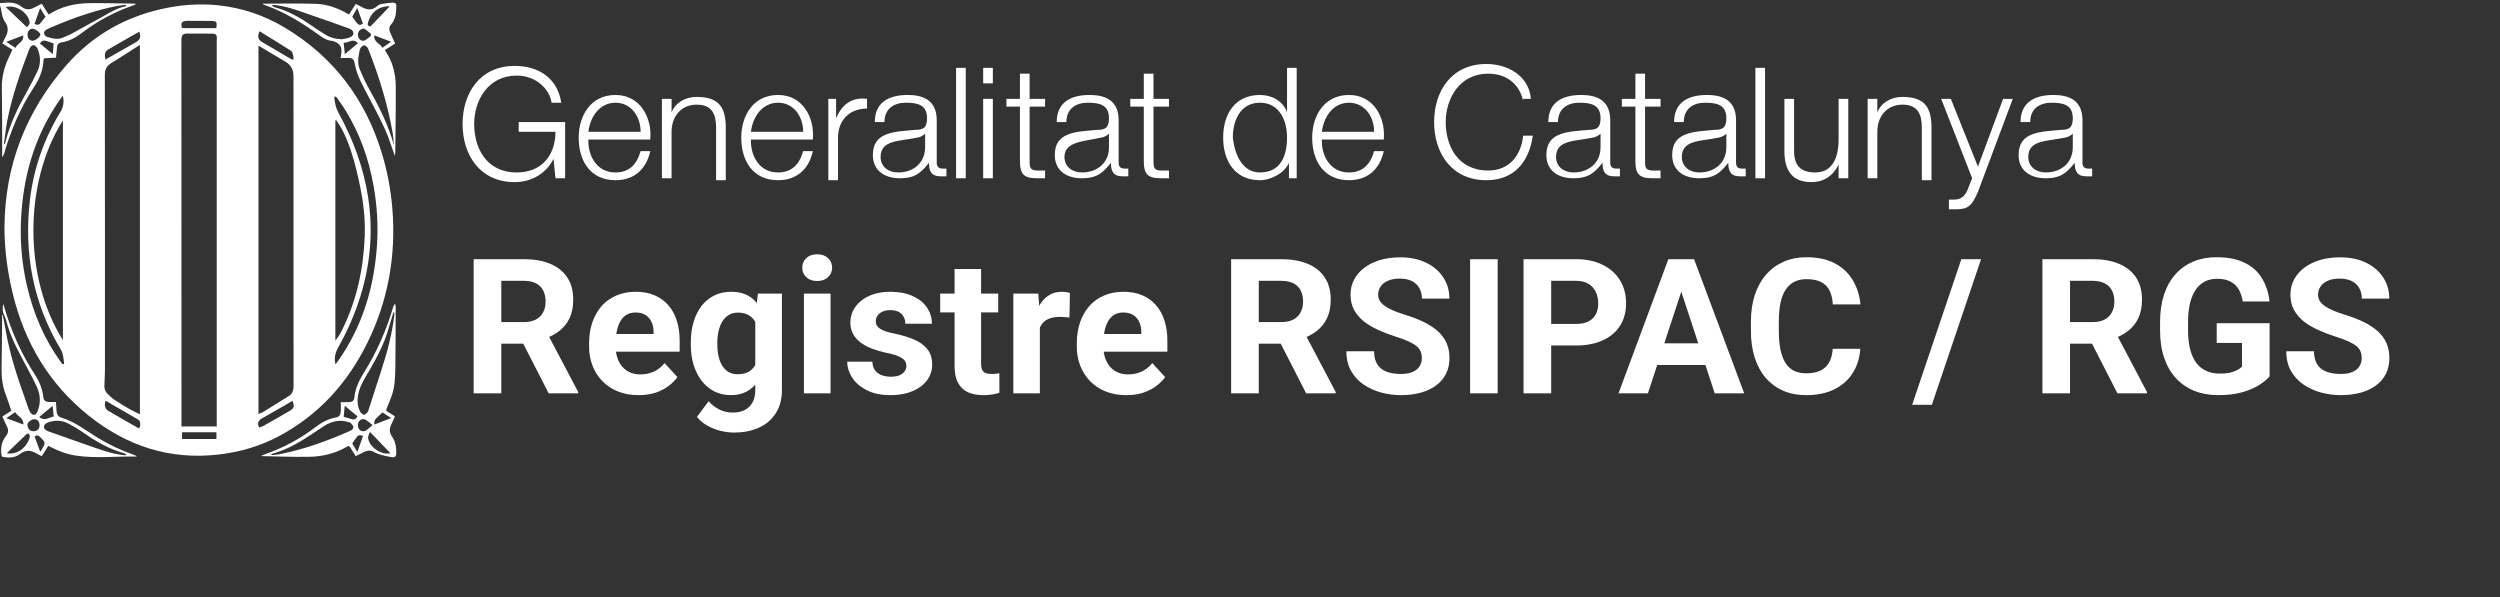 <svg width="159" height="38" viewBox="0 0 159 38" fill="none" xmlns="http://www.w3.org/2000/svg">
<rect x="0" y="0" width="159" height="38" fill="#333333" stroke="none"/>
<path d="M35.819 11.338H35.327L35.204 10.106C34.711 11.091 33.727 11.584 32.742 11.584C30.526 11.584 29.419 9.859 29.419 7.888C29.419 5.917 30.526 4.192 32.742 4.192C34.219 4.192 35.45 4.931 35.696 6.533H35.081C34.958 5.671 34.096 4.808 32.865 4.808C31.019 4.808 30.157 6.41 30.157 7.888C30.157 9.366 30.895 10.968 32.865 10.968C34.465 10.968 35.327 9.859 35.327 8.381H32.988V7.765H35.942V11.338H35.819Z" fill="white"/>
<path d="M37.42 8.997C37.42 9.859 37.912 10.968 39.143 10.968C40.005 10.968 40.497 10.475 40.743 9.613H41.358C41.112 10.722 40.374 11.461 39.143 11.461C37.543 11.461 36.804 10.229 36.804 8.75C36.804 7.395 37.543 6.04 39.143 6.04C40.743 6.04 41.482 7.519 41.358 8.874H37.42V8.997ZM40.743 8.381C40.743 7.395 40.128 6.533 39.143 6.533C38.158 6.533 37.543 7.395 37.42 8.381H40.743Z" fill="white"/>
<path d="M42.097 6.287H42.712V7.149C42.958 6.533 43.574 6.163 44.312 6.163C45.789 6.163 46.159 6.903 46.159 8.135V11.461H45.543V8.135C45.543 7.272 45.297 6.656 44.312 6.656C43.328 6.656 42.712 7.395 42.712 8.381V11.338H42.097V6.287Z" fill="white"/>
<path d="M47.759 8.997C47.759 9.859 48.251 10.968 49.482 10.968C50.344 10.968 50.836 10.475 51.082 9.613H51.698C51.452 10.722 50.713 11.461 49.482 11.461C47.882 11.461 47.144 10.229 47.144 8.75C47.144 7.395 47.882 6.04 49.482 6.04C51.082 6.04 51.821 7.519 51.698 8.874H47.759V8.997ZM51.082 8.381C51.082 7.395 50.467 6.533 49.482 6.533C48.498 6.533 47.882 7.395 47.759 8.381H51.082Z" fill="white"/>
<path d="M52.559 6.287H53.175V7.519C53.544 6.656 54.159 6.163 55.144 6.287V6.903C54.036 6.903 53.298 7.642 53.298 8.75V11.461H52.682V6.287H52.559Z" fill="white"/>
<path d="M55.637 7.765C55.637 6.533 56.498 6.04 57.729 6.04C58.591 6.04 59.576 6.287 59.576 7.642V10.352C59.576 10.598 59.699 10.722 59.945 10.722C60.068 10.722 60.068 10.722 60.191 10.722V11.214C60.068 11.214 59.945 11.214 59.822 11.214C59.206 11.214 59.083 10.845 59.083 10.352C58.591 10.968 58.222 11.338 57.237 11.338C56.252 11.338 55.514 10.845 55.514 9.859C55.514 8.381 56.868 8.381 58.222 8.258C58.714 8.258 58.96 8.134 58.96 7.519C58.96 6.656 58.345 6.533 57.606 6.533C56.868 6.533 56.252 6.903 56.252 7.765H55.637ZM58.837 8.504C58.714 8.627 58.468 8.75 58.345 8.75C57.237 8.997 56.006 8.874 56.006 9.982C56.006 10.598 56.498 10.968 57.114 10.968C58.099 10.968 58.837 10.352 58.837 9.366V8.504Z" fill="white"/>
<path d="M60.807 4.315H61.422V11.338H60.807V4.315Z" fill="white"/>
<path d="M62.53 4.315H63.145V5.301H62.53V4.315ZM62.53 6.287H63.145V11.338H62.53V6.287Z" fill="white"/>
<path d="M65.361 6.287H66.469V6.779H65.484V10.229C65.484 10.598 65.484 10.845 65.976 10.845C66.099 10.845 66.346 10.845 66.469 10.845V11.338C66.222 11.338 66.099 11.338 65.976 11.338C65.115 11.338 64.868 11.091 64.868 10.229V6.779H64.007V6.287H64.868V4.685H65.484V6.287H65.361Z" fill="white"/>
<path d="M67.207 7.765C67.207 6.533 68.069 6.04 69.3 6.04C70.161 6.04 71.146 6.287 71.146 7.642V10.352C71.146 10.598 71.269 10.722 71.515 10.722C71.638 10.722 71.638 10.722 71.761 10.722V11.214C71.638 11.214 71.515 11.214 71.392 11.214C70.777 11.214 70.654 10.845 70.654 10.352C70.161 10.968 69.792 11.338 68.807 11.338C67.823 11.338 67.084 10.845 67.084 9.859C67.084 8.381 68.438 8.381 69.792 8.258C70.284 8.258 70.531 8.134 70.531 7.519C70.531 6.656 69.915 6.533 69.177 6.533C68.438 6.533 67.823 6.903 67.823 7.765H67.207ZM70.531 8.504C70.407 8.627 70.161 8.75 70.038 8.75C68.93 8.997 67.699 8.997 67.699 9.982C67.699 10.598 68.192 10.968 68.807 10.968C69.792 10.968 70.531 10.352 70.531 9.366V8.504Z" fill="white"/>
<path d="M73.362 6.287H74.347V6.779H73.362V10.229C73.362 10.598 73.362 10.845 73.854 10.845C73.977 10.845 74.224 10.845 74.347 10.845V11.338C74.1 11.338 73.977 11.338 73.854 11.338C72.993 11.338 72.746 11.091 72.746 10.229V6.779H71.885V6.287H72.746V4.685H73.362V6.287Z" fill="white"/>
<path d="M82.594 11.338H81.978V10.352C81.732 10.968 80.87 11.461 80.132 11.461C78.531 11.461 77.793 10.229 77.793 8.75C77.793 7.272 78.531 6.04 80.132 6.04C80.87 6.04 81.609 6.41 81.855 7.149V4.315H82.47V11.338H82.594ZM80.132 10.968C81.486 10.968 81.855 9.859 81.855 8.75C81.855 7.642 81.363 6.533 80.132 6.533C78.901 6.533 78.408 7.642 78.408 8.75C78.531 9.859 79.024 10.968 80.132 10.968Z" fill="white"/>
<path d="M84.07 8.997C84.07 9.859 84.563 10.968 85.794 10.968C86.655 10.968 87.148 10.475 87.394 9.613H88.009C87.763 10.722 87.025 11.461 85.794 11.461C84.194 11.461 83.455 10.229 83.455 8.75C83.455 7.395 84.194 6.04 85.794 6.04C87.394 6.04 88.132 7.519 88.009 8.874H84.07V8.997ZM87.394 8.381C87.394 7.395 86.778 6.533 85.794 6.533C84.809 6.533 84.194 7.395 84.07 8.381H87.394Z" fill="white"/>
<path d="M96.872 6.41C96.625 5.301 95.764 4.685 94.656 4.685C92.81 4.685 91.948 6.287 91.948 7.765C91.948 9.243 92.687 10.845 94.656 10.845C96.01 10.845 96.749 9.859 96.872 8.627H97.487C97.241 10.352 96.256 11.461 94.533 11.461C92.317 11.461 91.21 9.736 91.21 7.765C91.21 5.794 92.317 4.069 94.533 4.069C95.887 4.069 97.241 4.808 97.364 6.287H96.872V6.41Z" fill="white"/>
<path d="M98.472 7.765C98.472 6.533 99.333 6.04 100.564 6.04C101.426 6.04 102.411 6.287 102.411 7.642V10.352C102.411 10.598 102.534 10.722 102.78 10.722C102.903 10.722 102.903 10.722 103.026 10.722V11.214C102.903 11.214 102.78 11.214 102.657 11.214C102.041 11.214 101.918 10.845 101.918 10.352C101.426 10.968 101.057 11.338 100.072 11.338C99.087 11.338 98.349 10.845 98.349 9.859C98.349 8.381 99.703 8.381 101.057 8.258C101.549 8.258 101.795 8.134 101.795 7.519C101.795 6.656 101.18 6.533 100.441 6.533C99.703 6.533 99.087 6.903 99.087 7.765H98.472ZM101.795 8.504C101.672 8.627 101.426 8.75 101.303 8.75C100.195 8.997 98.964 8.874 98.964 9.982C98.964 10.598 99.456 10.968 100.072 10.968C101.057 10.968 101.795 10.352 101.795 9.366V8.504Z" fill="white"/>
<path d="M104.626 6.287H105.611V6.779H104.626V10.229C104.626 10.598 104.626 10.845 105.119 10.845C105.242 10.845 105.488 10.845 105.611 10.845V11.338C105.365 11.338 105.242 11.338 105.119 11.338C104.257 11.338 104.011 11.091 104.011 10.229V6.779H103.149V6.287H104.011V4.685H104.626V6.287Z" fill="white"/>
<path d="M106.473 7.765C106.473 6.533 107.334 6.04 108.565 6.04C109.427 6.04 110.412 6.287 110.412 7.642V10.352C110.412 10.598 110.535 10.722 110.781 10.722C110.904 10.722 110.904 10.722 111.027 10.722V11.214C110.904 11.214 110.781 11.214 110.658 11.214C110.042 11.214 109.919 10.845 109.919 10.352C109.427 10.968 109.058 11.338 108.073 11.338C107.088 11.338 106.35 10.845 106.35 9.859C106.35 8.381 107.704 8.381 109.058 8.258C109.55 8.258 109.796 8.134 109.796 7.519C109.796 6.656 109.181 6.533 108.442 6.533C107.704 6.533 107.088 6.903 107.088 7.765H106.473ZM109.796 8.504C109.673 8.627 109.427 8.75 109.304 8.75C108.196 8.997 106.965 8.874 106.965 9.982C106.965 10.598 107.457 10.968 108.073 10.968C109.058 10.968 109.796 10.352 109.796 9.366V8.504Z" fill="white"/>
<path d="M111.643 4.315H112.258V11.338H111.643V4.315Z" fill="white"/>
<path d="M117.551 11.338H116.935V10.475C116.566 11.214 115.951 11.584 115.212 11.584C113.981 11.584 113.489 10.845 113.489 9.613V6.287H114.104V9.613C114.104 10.475 114.473 10.968 115.458 10.968C116.566 10.968 116.935 9.982 116.935 8.874V6.287H117.551V11.338Z" fill="white"/>
<path d="M118.782 6.287H119.397V7.149C119.643 6.533 120.259 6.163 120.997 6.163C122.474 6.163 122.844 6.903 122.844 8.135V11.461H122.228V8.135C122.228 7.272 121.982 6.656 120.997 6.656C120.013 6.656 119.397 7.395 119.397 8.381V11.338H118.782V6.287Z" fill="white"/>
<path d="M123.459 6.287H124.074L125.798 10.598L127.398 6.287H128.013L125.798 12.2C125.428 13.062 125.182 13.309 124.444 13.309C124.198 13.309 124.074 13.309 123.951 13.309V12.693C124.074 12.693 124.198 12.693 124.321 12.693C124.813 12.693 125.059 12.323 125.182 11.954L125.428 11.338L123.459 6.287Z" fill="white"/>
<path d="M128.506 7.765C128.506 6.533 129.368 6.04 130.598 6.04C131.46 6.04 132.445 6.287 132.445 7.642V10.352C132.445 10.598 132.568 10.722 132.814 10.722C132.937 10.722 132.937 10.722 133.06 10.722V11.214C132.937 11.214 132.814 11.214 132.691 11.214C132.076 11.214 131.952 10.845 131.952 10.352C131.46 10.968 131.091 11.338 130.106 11.338C129.121 11.338 128.383 10.845 128.383 9.859C128.383 8.381 129.737 8.381 131.091 8.258C131.583 8.258 131.829 8.134 131.829 7.519C131.829 6.656 131.214 6.533 130.475 6.533C129.737 6.533 129.121 6.903 129.121 7.765H128.506ZM131.829 8.504C131.706 8.627 131.46 8.75 131.337 8.75C130.229 8.997 128.998 8.874 128.998 9.982C128.998 10.598 129.491 10.968 130.106 10.968C131.091 10.968 131.829 10.352 131.829 9.366V8.504Z" fill="white"/>
<path fill-rule="evenodd" clip-rule="evenodd" d="M0 0.196C0.176 0.185 0.351 0.169 0.527 0.164C0.845 0.156 1.135 0.242 1.388 0.439C1.61 0.613 1.849 0.638 2.102 0.518C2.282 0.433 2.458 0.339 2.658 0.237C2.8 0.462 2.942 0.687 3.085 0.912C3.109 0.907 3.126 0.908 3.138 0.9C3.904 0.413 4.757 0.215 5.648 0.202C6.608 0.188 7.569 0.219 8.53 0.23C8.566 0.231 8.602 0.235 8.646 0.263C8.575 0.295 8.507 0.333 8.434 0.358C7.251 0.768 6.167 1.358 5.173 2.118C4.792 2.41 4.374 2.63 3.89 2.7C3.73 2.724 3.645 2.827 3.629 2.986C3.607 3.206 3.586 3.426 3.563 3.668C3.343 3.679 3.124 3.692 2.905 3.7C2.815 3.703 2.768 3.729 2.765 3.83C2.741 4.466 2.497 5.03 2.156 5.549C1.303 6.845 0.704 8.252 0.272 9.737C0.25 9.815 0.211 9.888 0.179 9.964C0.165 9.96 0.152 9.957 0.138 9.954C0.138 9.606 0.139 9.259 0.138 8.912C0.133 7.826 0.14 6.74 0.118 5.655C0.104 4.97 0.241 4.328 0.534 3.713C0.62 3.534 0.701 3.352 0.789 3.16C0.574 3.027 0.365 2.897 0.148 2.763C0.233 2.59 0.313 2.427 0.393 2.263C0.54 1.96 0.524 1.671 0.32 1.395C0.144 1.155 0.121 0.864 0.066 0.584C0.049 0.497 0.022 0.412 0 0.326C-7.41799e-08 0.282 0 0.239 0 0.196ZM0.251 9.149C0.272 9.15 0.293 9.152 0.314 9.153C0.336 9.071 0.357 8.989 0.378 8.907C0.667 7.813 1.158 6.809 1.71 5.829C1.948 5.406 2.172 4.975 2.38 4.537C2.588 4.098 2.589 3.639 2.425 3.183C2.401 3.118 2.369 3.052 2.326 2.999C2.189 2.827 2.046 2.834 1.922 3.014C1.898 3.049 1.878 3.088 1.862 3.128C1.299 4.598 0.776 6.083 0.47 7.632C0.371 8.133 0.323 8.643 0.251 9.149ZM8.026 0.372C8.022 0.352 8.018 0.333 8.014 0.314C7.831 0.334 7.644 0.34 7.464 0.376C6.09 0.647 4.773 1.099 3.486 1.644C3.308 1.719 3.124 1.786 2.956 1.881C2.882 1.923 2.791 2.03 2.798 2.097C2.809 2.186 2.892 2.316 2.971 2.34C3.321 2.443 3.678 2.551 4.041 2.376C4.187 2.307 4.344 2.259 4.485 2.183C5.176 1.807 5.865 1.428 6.551 1.044C6.998 0.794 7.433 0.521 7.943 0.413C7.972 0.406 7.998 0.386 8.026 0.372ZM1.71 1.729C1.909 1.537 1.927 1.453 1.833 1.217C1.655 0.772 1.123 0.414 0.637 0.414C0.557 0.414 0.477 0.431 0.362 0.444C0.83 0.891 1.266 1.306 1.71 1.729ZM1.749 2.21C1.75 2.435 1.885 2.592 2.078 2.591C2.242 2.591 2.566 2.337 2.568 2.206C2.57 2.08 2.244 1.827 2.077 1.826C1.886 1.825 1.749 1.986 1.749 2.21ZM3.358 3.446C3.371 3.295 3.381 3.183 3.389 3.071C3.397 2.96 3.402 2.848 3.407 2.762C3.25 2.707 3.115 2.66 2.979 2.613C2.784 2.546 2.66 2.586 2.533 2.763C2.8 2.984 3.068 3.205 3.358 3.446ZM1.47 2.255C1.107 2.392 0.766 2.522 0.398 2.661C0.611 2.801 0.794 2.92 0.984 3.045C1.103 2.749 1.538 2.68 1.47 2.255ZM2.553 0.514C2.423 0.88 2.307 1.205 2.191 1.53C2.422 1.613 2.506 1.581 2.632 1.4C2.708 1.29 2.798 1.189 2.894 1.069C2.798 0.913 2.686 0.731 2.553 0.514Z" fill="white"/>
<path fill-rule="evenodd" clip-rule="evenodd" d="M0.284 14.445C0.314 10.522 1.645 7.086 4.222 4.145C5.948 2.175 8.132 0.972 10.709 0.484C11.75 0.287 12.798 0.228 13.851 0.334C15.382 0.489 16.809 0.974 18.127 1.765C21.204 3.611 23.221 6.283 24.273 9.7C24.632 10.87 24.858 12.065 24.955 13.284C25.193 16.253 24.689 19.097 23.382 21.768C22.125 24.337 20.281 26.391 17.726 27.748C16.517 28.39 15.222 28.761 13.863 28.913C10.759 29.259 8.035 28.355 5.623 26.419C3.11 24.403 1.568 21.783 0.811 18.677C0.473 17.288 0.285 15.879 0.284 14.445ZM13.784 27.123C13.784 27.042 13.784 26.978 13.784 26.913C13.784 18.861 13.784 10.809 13.784 2.757C13.784 2.66 13.78 2.562 13.787 2.466C13.805 2.218 13.738 2.141 13.49 2.14C12.966 2.137 12.442 2.135 11.918 2.134C11.642 2.134 11.549 2.225 11.539 2.499C11.536 2.564 11.537 2.628 11.537 2.693C11.538 4.594 11.54 6.495 11.54 8.396C11.541 14.569 11.541 20.741 11.542 26.914C11.542 26.982 11.542 27.05 11.542 27.123C12.296 27.123 13.029 27.123 13.784 27.123ZM8.898 2.86C8.822 2.907 8.771 2.937 8.722 2.969C8.172 3.32 7.627 3.681 7.069 4.018C6.782 4.192 6.667 4.42 6.668 4.751C6.674 8.266 6.674 11.782 6.675 15.297C6.676 18.057 6.677 20.816 6.674 23.576C6.674 23.899 6.646 24.223 6.638 24.546C6.634 24.737 6.701 24.911 6.836 25.045C6.974 25.181 7.116 25.317 7.276 25.424C7.585 25.631 7.904 25.824 8.226 26.01C8.439 26.133 8.664 26.233 8.898 26.351C8.898 18.516 8.898 10.705 8.898 2.86ZM16.439 26.331C16.553 26.283 16.652 26.256 16.737 26.203C17.289 25.865 17.839 25.523 18.386 25.177C18.567 25.062 18.652 24.883 18.665 24.672C18.672 24.564 18.67 24.456 18.67 24.348C18.668 17.959 18.667 11.57 18.665 5.181C18.665 5.084 18.66 4.986 18.664 4.889C18.68 4.463 18.516 4.137 18.144 3.917C17.596 3.594 17.05 3.266 16.503 2.942C16.487 2.932 16.465 2.932 16.439 2.926C16.439 10.723 16.439 18.51 16.439 26.331ZM4.001 21.63C4.001 16.964 4.001 12.319 4.001 7.653C1.507 11.613 1.491 17.652 4.001 21.63ZM21.377 7.638C21.361 7.647 21.345 7.656 21.329 7.665C21.329 12.331 21.329 16.996 21.329 21.662C21.476 21.479 21.604 21.289 21.707 21.085C22.68 19.166 23.119 17.112 23.199 14.977C23.252 13.564 23.006 12.183 22.668 10.818C22.451 9.937 22.189 9.071 21.769 8.262C21.656 8.045 21.509 7.846 21.377 7.638ZM21.332 23.158C21.35 23.147 21.361 23.144 21.367 23.136C21.409 23.08 21.451 23.024 21.492 22.967C23.06 20.749 23.803 18.252 23.978 15.567C24.06 14.306 23.98 13.054 23.757 11.81C23.452 10.106 22.887 8.498 21.975 7.02C21.8 6.735 21.603 6.464 21.411 6.191C21.388 6.159 21.335 6.149 21.296 6.129C21.283 6.165 21.256 6.203 21.261 6.237C21.307 6.551 21.355 6.86 21.514 7.149C22.446 8.838 23.115 10.621 23.411 12.535C23.637 13.992 23.629 15.449 23.386 16.903C23.077 18.752 22.419 20.478 21.505 22.108C21.317 22.443 21.245 22.777 21.332 23.158ZM4 6.08C3.972 6.118 3.962 6.131 3.952 6.144C3.898 6.218 3.842 6.291 3.79 6.366C2.18 8.676 1.451 11.27 1.333 14.055C1.274 15.447 1.402 16.826 1.717 18.185C2.123 19.938 2.811 21.566 3.871 23.028C3.9 23.068 3.925 23.111 3.96 23.143C3.98 23.16 4.019 23.166 4.045 23.16C4.061 23.157 4.082 23.118 4.078 23.099C4.029 22.809 4.035 22.51 3.874 22.242C2.103 19.29 1.506 16.094 1.907 12.695C2.143 10.689 2.804 8.827 3.853 7.103C4.044 6.788 4.077 6.462 4 6.08ZM6.715 25.485C6.621 25.792 6.674 26.003 6.898 26.135C7.537 26.512 8.184 26.877 8.827 27.245C8.965 27.143 8.953 26.782 8.795 26.689C8.109 26.285 7.418 25.891 6.715 25.485ZM6.715 3.782C6.781 3.745 6.837 3.714 6.892 3.682C7.459 3.359 8.023 3.034 8.592 2.715C8.914 2.534 8.977 2.385 8.86 2.013C8.194 2.394 7.527 2.765 6.87 3.155C6.666 3.276 6.625 3.504 6.715 3.782ZM18.605 25.491C18.375 25.626 18.16 25.756 17.941 25.881C17.516 26.124 17.088 26.362 16.663 26.607C16.406 26.755 16.35 26.94 16.484 27.192C16.567 27.161 16.658 27.139 16.736 27.096C17.294 26.781 17.853 26.468 18.405 26.143C18.715 25.961 18.738 25.865 18.605 25.491ZM16.5 1.986C16.356 2.354 16.422 2.534 16.689 2.687C17.277 3.024 17.857 3.375 18.442 3.717C18.508 3.756 18.581 3.781 18.651 3.813C18.656 3.739 18.68 3.66 18.661 3.593C18.628 3.468 18.605 3.295 18.516 3.237C17.857 2.81 17.183 2.406 16.5 1.986ZM13.766 27.491C13.028 27.491 12.302 27.491 11.577 27.491C11.577 27.64 11.577 27.778 11.577 27.919C12.311 27.919 13.036 27.919 13.766 27.919C13.766 27.773 13.766 27.64 13.766 27.491ZM13.757 1.789C13.815 1.372 13.784 1.334 13.392 1.331C12.902 1.326 12.412 1.323 11.922 1.324C11.837 1.324 11.747 1.332 11.67 1.363C11.521 1.425 11.527 1.56 11.548 1.694C11.568 1.828 11.67 1.786 11.748 1.788C11.899 1.792 12.05 1.789 12.2 1.789C12.717 1.789 13.233 1.789 13.757 1.789Z" fill="white"/>
<path fill-rule="evenodd" clip-rule="evenodd" d="M3.559 25.567C3.573 25.773 3.589 25.955 3.597 26.139C3.607 26.344 3.701 26.503 3.894 26.56C4.778 26.817 5.48 27.399 6.248 27.862C6.952 28.286 7.69 28.639 8.467 28.909C8.523 28.928 8.577 28.953 8.631 28.977C8.648 28.985 8.662 29.002 8.704 29.037C7.386 29.011 6.098 29.169 4.815 28.974C4.265 28.891 3.751 28.703 3.259 28.449C3.202 28.419 3.145 28.39 3.073 28.352C2.934 28.572 2.797 28.788 2.654 29.015C2.515 28.941 2.387 28.876 2.26 28.806C1.913 28.615 1.588 28.625 1.267 28.878C0.938 29.136 0.553 29.119 0.167 29.058C0.138 29.053 0.101 28.994 0.095 28.955C0.027 28.511 0.094 28.092 0.378 27.731C0.534 27.533 0.557 27.341 0.441 27.118C0.337 26.917 0.25 26.708 0.149 26.49C0.339 26.369 0.525 26.251 0.72 26.126C0.606 25.793 0.505 25.459 0.378 25.134C0.163 24.581 0.09 24.011 0.1 23.422C0.118 22.412 0.123 21.402 0.134 20.393C0.135 20.276 0.134 20.16 0.134 20.044C0.148 20.043 0.162 20.041 0.176 20.04C0.23 20.322 0.292 20.602 0.339 20.885C0.596 22.434 1.076 23.92 1.606 25.392C1.696 25.641 1.768 25.897 1.874 26.137C1.919 26.238 2.023 26.358 2.119 26.378C2.255 26.407 2.345 26.273 2.393 26.148C2.584 25.657 2.581 25.158 2.374 24.681C2.183 24.242 1.952 23.82 1.728 23.396C1.274 22.539 0.791 21.695 0.502 20.761C0.423 20.509 0.369 20.243 0.25 20.012C0.132 19.782 0.179 19.561 0.198 19.326C0.215 19.367 0.237 19.406 0.249 19.448C0.692 21.022 1.349 22.497 2.246 23.867C2.529 24.298 2.708 24.779 2.761 25.3C2.777 25.459 2.899 25.555 3.096 25.566C3.246 25.574 3.396 25.567 3.559 25.567ZM7.988 28.961C8 28.945 8.013 28.93 8.025 28.914C7.968 28.88 7.915 28.829 7.853 28.812C6.908 28.551 6.082 28.063 5.288 27.506C4.997 27.303 4.692 27.116 4.378 26.952C3.981 26.745 3.557 26.7 3.124 26.843C2.972 26.893 2.802 26.969 2.799 27.141C2.796 27.312 2.959 27.393 3.113 27.448C4.088 27.79 5.063 28.132 6.037 28.477C6.672 28.702 7.312 28.902 7.988 28.961ZM0.439 28.834C0.487 28.84 0.511 28.844 0.536 28.845C1.113 28.868 1.508 28.58 1.78 28.099C1.84 27.993 1.882 27.871 1.899 27.751C1.908 27.694 1.847 27.62 1.801 27.567C1.792 27.557 1.7 27.6 1.663 27.635C1.284 27.997 0.908 28.361 0.532 28.725C0.504 28.753 0.48 28.786 0.439 28.834ZM2.135 27.427C2.369 27.426 2.517 27.277 2.517 27.042C2.517 26.814 2.375 26.658 2.17 26.663C2.001 26.666 1.746 26.864 1.746 26.991C1.745 27.257 1.897 27.427 2.135 27.427ZM2.497 26.517C2.824 26.816 3.107 26.545 3.416 26.492C3.395 26.269 3.375 26.054 3.351 25.812C3.051 26.059 2.778 26.285 2.497 26.517ZM0.403 26.595C0.777 26.735 1.126 26.865 1.486 27C1.518 26.585 1.117 26.488 0.966 26.213C0.778 26.341 0.601 26.461 0.403 26.595ZM2.565 28.725C2.599 28.674 2.626 28.637 2.65 28.598C2.915 28.147 2.912 28.146 2.534 27.781C2.426 27.677 2.326 27.658 2.204 27.768C2.311 28.063 2.42 28.36 2.528 28.656C2.535 28.675 2.547 28.692 2.565 28.725Z" fill="white"/>
<path fill-rule="evenodd" clip-rule="evenodd" d="M21.668 3.692C21.686 3.535 21.71 3.397 21.716 3.258C21.726 2.986 21.598 2.794 21.353 2.681C21.275 2.645 21.193 2.605 21.11 2.598C20.793 2.572 20.544 2.413 20.296 2.233C19.241 1.467 18.135 0.788 16.901 0.343C16.825 0.316 16.75 0.288 16.678 0.234C17.811 0.234 18.945 0.205 20.077 0.244C20.8 0.269 21.484 0.503 22.112 0.878C22.134 0.891 22.158 0.902 22.199 0.922C22.339 0.701 22.477 0.483 22.627 0.246C22.754 0.312 22.888 0.378 23.017 0.451C23.361 0.645 23.686 0.668 23.999 0.381C24.074 0.312 24.187 0.267 24.289 0.248C24.512 0.208 24.738 0.183 24.963 0.17C25.136 0.16 25.21 0.228 25.207 0.398C25.198 0.815 25.172 1.229 24.867 1.565C24.733 1.712 24.738 1.891 24.814 2.067C24.915 2.298 25.021 2.527 25.13 2.768C24.913 2.907 24.701 3.043 24.488 3.179C24.494 3.202 24.494 3.219 24.502 3.231C24.977 3.917 25.167 4.694 25.171 5.51C25.179 6.908 25.152 8.307 25.139 9.705C25.138 9.767 25.126 9.828 25.115 9.925C24.893 9.317 24.718 8.73 24.467 8.179C24.13 7.439 23.74 6.723 23.362 6.003C23.066 5.439 22.751 4.886 22.607 4.257C22.585 4.163 22.569 4.067 22.544 3.973C22.483 3.745 22.383 3.675 22.145 3.684C22.021 3.689 21.897 3.69 21.773 3.692C21.741 3.693 21.709 3.692 21.668 3.692ZM25.049 9.232C25.038 9.1 25.031 8.969 25.018 8.838C25.005 8.704 24.993 8.569 24.97 8.436C24.652 6.612 24.104 4.856 23.428 3.136C23.41 3.091 23.396 3.036 23.363 3.008C23.296 2.953 23.198 2.86 23.146 2.878C23.053 2.91 22.954 2.999 22.912 3.089C22.855 3.212 22.849 3.36 22.82 3.497C22.752 3.822 22.761 4.142 22.898 4.449C23.055 4.798 23.198 5.155 23.384 5.488C24.054 6.684 24.689 7.894 25.049 9.232ZM21.739 2.496C21.824 2.48 21.98 2.461 22.129 2.42C22.29 2.376 22.466 2.293 22.474 2.12C22.481 1.936 22.306 1.848 22.142 1.791C21.472 1.553 20.806 1.305 20.132 1.082C19.259 0.794 18.411 0.418 17.484 0.322C17.412 0.314 17.339 0.329 17.266 0.333C17.332 0.376 17.392 0.438 17.464 0.458C18.241 0.673 18.945 1.038 19.609 1.49C19.96 1.729 20.312 1.97 20.674 2.193C20.976 2.379 21.309 2.485 21.739 2.496ZM24.788 0.405C24.707 0.405 24.632 0.396 24.559 0.406C23.961 0.488 23.594 0.836 23.413 1.402C23.366 1.547 23.372 1.651 23.558 1.686C23.962 1.265 24.371 0.839 24.788 0.405ZM23.159 1.811C22.947 1.836 22.852 1.924 22.792 2.053C22.728 2.193 22.768 2.395 22.879 2.5C22.977 2.594 23.099 2.63 23.218 2.561C23.342 2.489 23.458 2.399 23.563 2.301C23.595 2.273 23.606 2.164 23.581 2.143C23.436 2.015 23.277 1.902 23.159 1.811ZM21.855 2.716C21.881 2.962 21.905 3.187 21.932 3.446C22.234 3.193 22.496 2.973 22.761 2.751C22.458 2.379 22.166 2.752 21.855 2.716ZM23.81 2.251C23.751 2.687 24.181 2.759 24.322 3.04C24.507 2.911 24.679 2.791 24.872 2.655C24.503 2.515 24.168 2.387 23.81 2.251ZM22.723 0.501C22.599 0.72 22.492 0.908 22.402 1.066C22.503 1.201 22.59 1.313 22.671 1.428C22.79 1.599 22.899 1.625 23.085 1.512C22.969 1.188 22.852 0.862 22.723 0.501Z" fill="white"/>
<path fill-rule="evenodd" clip-rule="evenodd" d="M22.621 29.011C22.502 28.818 22.389 28.641 22.282 28.46C22.233 28.379 22.181 28.34 22.086 28.397C21.344 28.837 20.527 29.037 19.677 29.052C18.685 29.07 17.692 29.028 16.699 29.011C16.683 29.011 16.667 29.006 16.609 28.996C16.726 28.946 16.808 28.905 16.894 28.875C18.028 28.477 19.074 27.919 20.029 27.189C20.441 26.874 20.885 26.627 21.406 26.541C21.564 26.515 21.662 26.375 21.673 26.163C21.682 25.981 21.675 25.798 21.675 25.577C21.846 25.577 22.006 25.583 22.165 25.576C22.429 25.563 22.512 25.501 22.541 25.247C22.605 24.692 22.835 24.196 23.123 23.736C23.954 22.41 24.58 20.998 25.014 19.497C25.033 19.432 25.083 19.376 25.118 19.316C25.135 19.382 25.168 19.447 25.167 19.513C25.163 20.787 25.162 22.061 25.143 23.335C25.134 23.949 25.123 24.567 24.918 25.158C24.82 25.437 24.705 25.711 24.589 25.983C24.546 26.083 24.56 26.137 24.655 26.19C24.81 26.277 24.957 26.378 25.12 26.48C25.036 26.668 24.954 26.854 24.869 27.038C24.752 27.288 24.764 27.517 24.927 27.753C25.146 28.069 25.212 28.437 25.204 28.816C25.2 29.047 25.115 29.113 24.885 29.07C24.494 28.996 24.101 28.932 23.746 28.728C23.568 28.625 23.37 28.644 23.184 28.734C23.001 28.822 22.818 28.914 22.621 29.011ZM25.079 19.872C25.06 19.87 25.042 19.868 25.023 19.866C25.01 19.908 24.997 19.949 24.984 19.991C24.818 20.525 24.678 21.07 24.478 21.591C24.141 22.47 23.658 23.277 23.183 24.087C22.983 24.429 22.828 24.791 22.765 25.185C22.71 25.534 22.745 25.878 22.911 26.193C22.956 26.279 23.076 26.372 23.165 26.376C23.24 26.38 23.324 26.261 23.397 26.189C23.421 26.166 23.424 26.12 23.435 26.084C23.708 25.238 23.976 24.39 24.255 23.545C24.63 22.406 24.931 21.25 25.078 20.057C25.086 19.996 25.079 19.934 25.079 19.872ZM17.252 28.895C17.255 28.91 17.257 28.925 17.259 28.94C17.417 28.927 17.578 28.929 17.733 28.899C19.318 28.59 20.826 28.042 22.298 27.391C22.379 27.355 22.477 27.247 22.477 27.172C22.477 27.084 22.383 26.993 22.319 26.912C22.296 26.882 22.242 26.875 22.202 26.861C21.625 26.658 21.097 26.786 20.599 27.102C20.335 27.27 20.079 27.45 19.818 27.622C19.037 28.139 18.235 28.611 17.32 28.857C17.296 28.864 17.275 28.882 17.252 28.895ZM23.53 27.468C23.478 27.622 23.396 27.741 23.409 27.849C23.482 28.449 24.274 28.965 24.833 28.827C24.42 28.396 23.994 27.951 23.53 27.468ZM23.695 27.035C23.554 26.923 23.43 26.812 23.294 26.72C23.14 26.615 22.95 26.648 22.845 26.781C22.729 26.927 22.736 27.182 22.86 27.32C22.973 27.446 23.159 27.466 23.312 27.353C23.44 27.258 23.558 27.149 23.695 27.035ZM21.926 25.809C21.9 26.078 21.877 26.309 21.858 26.507C22.03 26.559 22.178 26.602 22.325 26.648C22.519 26.709 22.634 26.666 22.74 26.481C22.479 26.266 22.218 26.05 21.926 25.809ZM23.814 27.001C24.171 26.863 24.509 26.731 24.874 26.589C24.67 26.453 24.489 26.332 24.328 26.226C24.202 26.345 24.092 26.452 23.978 26.555C23.851 26.669 23.771 26.799 23.814 27.001ZM22.401 28.203C22.494 28.358 22.602 28.539 22.727 28.746C22.857 28.38 22.973 28.053 23.089 27.727C22.871 27.639 22.77 27.671 22.658 27.84C22.582 27.954 22.5 28.063 22.401 28.203Z" fill="white"/>
<path d="M30.124 16.483H33.306C33.958 16.483 34.519 16.58 34.987 16.776C35.46 16.971 35.823 17.26 36.077 17.643C36.331 18.026 36.458 18.497 36.458 19.055C36.458 19.512 36.38 19.905 36.224 20.233C36.071 20.557 35.855 20.828 35.573 21.047C35.296 21.262 34.97 21.434 34.595 21.563L34.038 21.856H31.273L31.261 20.485H33.317C33.626 20.485 33.882 20.43 34.085 20.321C34.288 20.211 34.44 20.059 34.542 19.864C34.648 19.668 34.7 19.442 34.7 19.184C34.7 18.91 34.649 18.674 34.548 18.475C34.446 18.276 34.292 18.123 34.085 18.018C33.878 17.913 33.618 17.86 33.306 17.86H31.882V25.014H30.124V16.483ZM34.894 25.014L32.948 21.211L34.806 21.2L36.774 24.932V25.014H34.894ZM40.624 25.131C40.132 25.131 39.69 25.053 39.3 24.897C38.909 24.737 38.577 24.516 38.304 24.235C38.034 23.953 37.827 23.627 37.683 23.256C37.538 22.881 37.466 22.483 37.466 22.061V21.826C37.466 21.346 37.534 20.907 37.671 20.508C37.808 20.11 38.003 19.764 38.257 19.471C38.515 19.178 38.827 18.953 39.194 18.797C39.562 18.637 39.976 18.557 40.437 18.557C40.886 18.557 41.284 18.631 41.632 18.78C41.98 18.928 42.27 19.139 42.505 19.413C42.743 19.686 42.923 20.014 43.044 20.397C43.165 20.776 43.226 21.198 43.226 21.663V22.366H38.187V21.241H41.567V21.112C41.567 20.877 41.524 20.668 41.438 20.485C41.356 20.297 41.231 20.149 41.063 20.039C40.895 19.93 40.681 19.875 40.419 19.875C40.196 19.875 40.005 19.924 39.845 20.022C39.685 20.119 39.554 20.256 39.452 20.432C39.355 20.608 39.28 20.815 39.23 21.053C39.183 21.288 39.159 21.545 39.159 21.826V22.061C39.159 22.315 39.194 22.549 39.265 22.764C39.339 22.979 39.442 23.164 39.575 23.321C39.712 23.477 39.876 23.598 40.067 23.684C40.263 23.77 40.483 23.813 40.73 23.813C41.034 23.813 41.317 23.754 41.579 23.637C41.845 23.516 42.073 23.334 42.265 23.092L43.085 23.983C42.952 24.174 42.77 24.358 42.54 24.534C42.313 24.709 42.04 24.854 41.72 24.967C41.399 25.076 41.034 25.131 40.624 25.131ZM48.2 18.674H49.73V24.803C49.73 25.381 49.601 25.872 49.343 26.274C49.089 26.68 48.733 26.987 48.276 27.194C47.819 27.405 47.288 27.51 46.683 27.51C46.417 27.51 46.136 27.475 45.839 27.405C45.546 27.334 45.265 27.225 44.995 27.076C44.73 26.928 44.507 26.741 44.327 26.514L45.071 25.518C45.267 25.744 45.493 25.92 45.751 26.045C46.009 26.174 46.294 26.239 46.606 26.239C46.911 26.239 47.169 26.182 47.38 26.069C47.591 25.959 47.753 25.797 47.866 25.582C47.98 25.372 48.036 25.116 48.036 24.815V20.139L48.2 18.674ZM43.935 21.92V21.797C43.935 21.313 43.993 20.873 44.11 20.479C44.231 20.08 44.401 19.739 44.62 19.453C44.843 19.168 45.112 18.948 45.429 18.791C45.745 18.635 46.102 18.557 46.501 18.557C46.923 18.557 47.276 18.635 47.562 18.791C47.847 18.948 48.081 19.17 48.265 19.459C48.448 19.744 48.591 20.082 48.692 20.473C48.798 20.86 48.88 21.284 48.938 21.744V22.014C48.88 22.455 48.792 22.866 48.675 23.244C48.558 23.623 48.403 23.955 48.212 24.241C48.02 24.522 47.782 24.741 47.497 24.897C47.216 25.053 46.88 25.131 46.489 25.131C46.099 25.131 45.745 25.051 45.429 24.891C45.116 24.731 44.849 24.506 44.626 24.217C44.403 23.928 44.231 23.588 44.11 23.198C43.993 22.807 43.935 22.381 43.935 21.92ZM45.622 21.797V21.92C45.622 22.182 45.648 22.426 45.698 22.653C45.749 22.879 45.827 23.08 45.933 23.256C46.042 23.428 46.177 23.563 46.337 23.66C46.501 23.754 46.694 23.801 46.917 23.801C47.226 23.801 47.477 23.737 47.673 23.608C47.868 23.475 48.015 23.293 48.112 23.063C48.21 22.832 48.267 22.567 48.282 22.266V21.498C48.274 21.252 48.241 21.032 48.183 20.836C48.124 20.637 48.042 20.467 47.937 20.326C47.831 20.186 47.694 20.076 47.526 19.998C47.358 19.92 47.159 19.881 46.929 19.881C46.706 19.881 46.513 19.932 46.349 20.034C46.188 20.131 46.054 20.266 45.944 20.438C45.839 20.61 45.759 20.813 45.704 21.047C45.649 21.278 45.622 21.528 45.622 21.797ZM52.823 18.674V25.014H51.13V18.674H52.823ZM51.024 17.022C51.024 16.776 51.11 16.573 51.282 16.413C51.454 16.252 51.685 16.172 51.974 16.172C52.259 16.172 52.487 16.252 52.659 16.413C52.835 16.573 52.923 16.776 52.923 17.022C52.923 17.268 52.835 17.471 52.659 17.631C52.487 17.791 52.259 17.872 51.974 17.872C51.685 17.872 51.454 17.791 51.282 17.631C51.11 17.471 51.024 17.268 51.024 17.022ZM57.645 23.262C57.645 23.141 57.61 23.032 57.54 22.934C57.47 22.836 57.339 22.747 57.148 22.664C56.96 22.578 56.688 22.5 56.333 22.43C56.013 22.36 55.714 22.272 55.437 22.166C55.163 22.057 54.925 21.926 54.722 21.774C54.523 21.622 54.366 21.442 54.253 21.235C54.14 21.024 54.083 20.784 54.083 20.514C54.083 20.248 54.14 19.998 54.253 19.764C54.37 19.53 54.536 19.323 54.751 19.143C54.97 18.959 55.235 18.817 55.548 18.715C55.864 18.61 56.22 18.557 56.614 18.557C57.165 18.557 57.638 18.645 58.032 18.821C58.431 18.997 58.735 19.239 58.946 19.547C59.161 19.852 59.269 20.2 59.269 20.59H57.581C57.581 20.426 57.546 20.28 57.476 20.151C57.409 20.018 57.304 19.914 57.159 19.84C57.019 19.762 56.835 19.723 56.608 19.723C56.421 19.723 56.259 19.756 56.122 19.823C55.985 19.885 55.88 19.971 55.806 20.08C55.735 20.186 55.7 20.303 55.7 20.432C55.7 20.53 55.72 20.618 55.759 20.696C55.802 20.77 55.87 20.838 55.964 20.901C56.058 20.963 56.179 21.022 56.327 21.076C56.48 21.127 56.667 21.174 56.89 21.217C57.347 21.311 57.755 21.434 58.114 21.586C58.474 21.735 58.759 21.938 58.97 22.196C59.181 22.45 59.286 22.784 59.286 23.198C59.286 23.479 59.224 23.737 59.099 23.971C58.974 24.205 58.794 24.41 58.56 24.586C58.325 24.758 58.044 24.893 57.716 24.991C57.392 25.084 57.026 25.131 56.62 25.131C56.03 25.131 55.53 25.026 55.12 24.815C54.714 24.604 54.405 24.336 54.194 24.012C53.987 23.684 53.884 23.348 53.884 23.004H55.483C55.491 23.235 55.55 23.42 55.659 23.561C55.773 23.701 55.915 23.803 56.087 23.866C56.263 23.928 56.452 23.959 56.655 23.959C56.874 23.959 57.056 23.93 57.2 23.872C57.345 23.809 57.454 23.727 57.528 23.625C57.606 23.52 57.645 23.399 57.645 23.262ZM63.487 18.674V19.869H59.796V18.674H63.487ZM60.71 17.11H62.398V23.104C62.398 23.288 62.421 23.428 62.468 23.526C62.519 23.623 62.593 23.692 62.69 23.731C62.788 23.766 62.911 23.784 63.06 23.784C63.165 23.784 63.259 23.78 63.341 23.772C63.427 23.76 63.499 23.748 63.558 23.737L63.563 24.979C63.419 25.026 63.263 25.063 63.095 25.09C62.927 25.118 62.741 25.131 62.538 25.131C62.167 25.131 61.843 25.071 61.565 24.95C61.292 24.825 61.081 24.625 60.933 24.352C60.784 24.078 60.71 23.719 60.71 23.274V17.11ZM66.136 20.057V25.014H64.448V18.674H66.036L66.136 20.057ZM68.046 18.633L68.017 20.198C67.935 20.186 67.835 20.176 67.718 20.168C67.605 20.157 67.501 20.151 67.407 20.151C67.169 20.151 66.962 20.182 66.786 20.244C66.614 20.303 66.47 20.391 66.353 20.508C66.239 20.625 66.153 20.768 66.095 20.936C66.04 21.104 66.009 21.295 66.001 21.51L65.661 21.405C65.661 20.994 65.702 20.618 65.784 20.274C65.866 19.926 65.985 19.623 66.142 19.366C66.302 19.108 66.497 18.909 66.728 18.768C66.958 18.627 67.222 18.557 67.519 18.557C67.612 18.557 67.708 18.565 67.806 18.58C67.903 18.592 67.983 18.61 68.046 18.633ZM71.644 25.131C71.151 25.131 70.71 25.053 70.319 24.897C69.929 24.737 69.597 24.516 69.323 24.235C69.054 23.953 68.847 23.627 68.702 23.256C68.558 22.881 68.485 22.483 68.485 22.061V21.826C68.485 21.346 68.554 20.907 68.69 20.508C68.827 20.11 69.022 19.764 69.276 19.471C69.534 19.178 69.847 18.953 70.214 18.797C70.581 18.637 70.995 18.557 71.456 18.557C71.905 18.557 72.304 18.631 72.651 18.78C72.999 18.928 73.29 19.139 73.524 19.413C73.763 19.686 73.942 20.014 74.064 20.397C74.185 20.776 74.245 21.198 74.245 21.663V22.366H69.206V21.241H72.587V21.112C72.587 20.877 72.544 20.668 72.458 20.485C72.376 20.297 72.251 20.149 72.083 20.039C71.915 19.93 71.7 19.875 71.439 19.875C71.216 19.875 71.024 19.924 70.864 20.022C70.704 20.119 70.573 20.256 70.472 20.432C70.374 20.608 70.3 20.815 70.249 21.053C70.202 21.288 70.179 21.545 70.179 21.826V22.061C70.179 22.315 70.214 22.549 70.284 22.764C70.358 22.979 70.462 23.164 70.595 23.321C70.731 23.477 70.895 23.598 71.087 23.684C71.282 23.77 71.503 23.813 71.749 23.813C72.054 23.813 72.337 23.754 72.599 23.637C72.864 23.516 73.093 23.334 73.284 23.092L74.105 23.983C73.972 24.174 73.79 24.358 73.56 24.534C73.333 24.709 73.06 24.854 72.739 24.967C72.419 25.076 72.054 25.131 71.644 25.131ZM78.3 16.483H81.481C82.134 16.483 82.694 16.58 83.163 16.776C83.636 16.971 83.999 17.26 84.253 17.643C84.507 18.026 84.634 18.497 84.634 19.055C84.634 19.512 84.556 19.905 84.399 20.233C84.247 20.557 84.03 20.828 83.749 21.047C83.472 21.262 83.145 21.434 82.77 21.563L82.214 21.856H79.448L79.436 20.485H81.493C81.802 20.485 82.058 20.43 82.261 20.321C82.464 20.211 82.616 20.059 82.718 19.864C82.823 19.668 82.876 19.442 82.876 19.184C82.876 18.91 82.825 18.674 82.724 18.475C82.622 18.276 82.468 18.123 82.261 18.018C82.054 17.913 81.794 17.86 81.481 17.86H80.058V25.014H78.3V16.483ZM83.069 25.014L81.124 21.211L82.981 21.2L84.95 24.932V25.014H83.069ZM90.429 22.782C90.429 22.629 90.405 22.493 90.358 22.372C90.315 22.247 90.233 22.133 90.112 22.032C89.991 21.926 89.821 21.823 89.603 21.721C89.384 21.619 89.101 21.514 88.753 21.405C88.366 21.28 87.999 21.139 87.651 20.983C87.308 20.826 87.003 20.645 86.737 20.438C86.476 20.227 86.269 19.983 86.116 19.705C85.968 19.428 85.894 19.106 85.894 18.739C85.894 18.383 85.972 18.061 86.128 17.772C86.284 17.479 86.503 17.229 86.784 17.022C87.065 16.811 87.397 16.649 87.78 16.535C88.167 16.422 88.591 16.366 89.052 16.366C89.681 16.366 90.23 16.479 90.698 16.705C91.167 16.932 91.53 17.243 91.788 17.637C92.05 18.032 92.181 18.483 92.181 18.991H90.435C90.435 18.741 90.382 18.522 90.276 18.334C90.175 18.143 90.019 17.993 89.808 17.883C89.601 17.774 89.339 17.719 89.022 17.719C88.718 17.719 88.464 17.766 88.261 17.86C88.058 17.95 87.905 18.073 87.804 18.229C87.702 18.381 87.651 18.553 87.651 18.744C87.651 18.889 87.686 19.02 87.757 19.137C87.831 19.254 87.94 19.364 88.085 19.465C88.23 19.567 88.407 19.663 88.618 19.752C88.829 19.842 89.073 19.93 89.351 20.016C89.815 20.157 90.224 20.315 90.575 20.491C90.931 20.666 91.228 20.864 91.466 21.082C91.704 21.301 91.884 21.549 92.005 21.826C92.126 22.104 92.186 22.418 92.186 22.77C92.186 23.141 92.114 23.473 91.97 23.766C91.825 24.059 91.616 24.307 91.343 24.51C91.069 24.713 90.743 24.868 90.364 24.973C89.985 25.078 89.561 25.131 89.093 25.131C88.671 25.131 88.255 25.076 87.845 24.967C87.435 24.854 87.061 24.684 86.726 24.457C86.394 24.231 86.128 23.942 85.929 23.59C85.73 23.239 85.63 22.823 85.63 22.342H87.394C87.394 22.608 87.435 22.832 87.517 23.016C87.599 23.2 87.714 23.348 87.862 23.461C88.015 23.575 88.194 23.657 88.401 23.707C88.612 23.758 88.843 23.784 89.093 23.784C89.397 23.784 89.647 23.741 89.843 23.655C90.042 23.569 90.189 23.45 90.282 23.297C90.38 23.145 90.429 22.973 90.429 22.782ZM95.251 16.483V25.014H93.499V16.483H95.251ZM100.22 21.973H98.046V20.602H100.22C100.556 20.602 100.829 20.547 101.04 20.438C101.251 20.325 101.405 20.168 101.503 19.969C101.601 19.77 101.649 19.545 101.649 19.295C101.649 19.041 101.601 18.805 101.503 18.586C101.405 18.368 101.251 18.192 101.04 18.059C100.829 17.926 100.556 17.86 100.22 17.86H98.655V25.014H96.897V16.483H100.22C100.888 16.483 101.46 16.604 101.937 16.846C102.417 17.084 102.784 17.414 103.038 17.836C103.292 18.258 103.419 18.741 103.419 19.284C103.419 19.834 103.292 20.311 103.038 20.713C102.784 21.116 102.417 21.426 101.937 21.645C101.46 21.864 100.888 21.973 100.22 21.973ZM107.128 17.942L104.808 25.014H102.938L106.108 16.483H107.298L107.128 17.942ZM109.056 25.014L106.729 17.942L106.542 16.483H107.743L110.931 25.014H109.056ZM108.95 21.838V23.215H104.444V21.838H108.95ZM116.562 22.184H118.313C118.278 22.758 118.12 23.268 117.839 23.713C117.562 24.159 117.173 24.506 116.673 24.756C116.177 25.006 115.579 25.131 114.88 25.131C114.333 25.131 113.843 25.038 113.409 24.85C112.976 24.659 112.604 24.385 112.296 24.03C111.991 23.674 111.759 23.244 111.599 22.741C111.438 22.237 111.358 21.672 111.358 21.047V20.455C111.358 19.83 111.44 19.266 111.604 18.762C111.772 18.254 112.011 17.823 112.319 17.467C112.632 17.112 113.005 16.838 113.438 16.647C113.872 16.455 114.356 16.36 114.892 16.36C115.603 16.36 116.202 16.489 116.69 16.747C117.183 17.004 117.563 17.36 117.833 17.813C118.106 18.266 118.271 18.782 118.325 19.36H116.567C116.548 19.016 116.479 18.725 116.362 18.487C116.245 18.244 116.067 18.063 115.829 17.942C115.595 17.817 115.282 17.754 114.892 17.754C114.599 17.754 114.343 17.809 114.124 17.918C113.905 18.028 113.722 18.194 113.573 18.416C113.425 18.639 113.313 18.92 113.239 19.26C113.169 19.596 113.134 19.991 113.134 20.444V21.047C113.134 21.489 113.167 21.877 113.233 22.213C113.3 22.545 113.401 22.826 113.538 23.057C113.679 23.284 113.858 23.455 114.077 23.573C114.3 23.686 114.567 23.743 114.88 23.743C115.247 23.743 115.55 23.684 115.788 23.567C116.026 23.45 116.208 23.276 116.333 23.045C116.462 22.815 116.538 22.528 116.562 22.184ZM125.995 16.483L122.866 25.747H121.612L124.741 16.483H125.995ZM129.897 16.483H133.079C133.731 16.483 134.292 16.58 134.761 16.776C135.233 16.971 135.597 17.26 135.851 17.643C136.104 18.026 136.231 18.497 136.231 19.055C136.231 19.512 136.153 19.905 135.997 20.233C135.845 20.557 135.628 20.828 135.347 21.047C135.069 21.262 134.743 21.434 134.368 21.563L133.812 21.856H131.046L131.034 20.485H133.091C133.399 20.485 133.655 20.43 133.858 20.321C134.062 20.211 134.214 20.059 134.315 19.864C134.421 19.668 134.474 19.442 134.474 19.184C134.474 18.91 134.423 18.674 134.321 18.475C134.22 18.276 134.065 18.123 133.858 18.018C133.651 17.913 133.392 17.86 133.079 17.86H131.655V25.014H129.897V16.483ZM134.667 25.014L132.722 21.211L134.579 21.2L136.548 24.932V25.014H134.667ZM144.347 20.555V23.936C144.214 24.096 144.009 24.27 143.731 24.457C143.454 24.641 143.097 24.799 142.659 24.932C142.222 25.065 141.692 25.131 141.071 25.131C140.521 25.131 140.019 25.041 139.565 24.862C139.112 24.678 138.722 24.41 138.394 24.059C138.069 23.707 137.819 23.278 137.644 22.77C137.468 22.258 137.38 21.674 137.38 21.018V20.485C137.38 19.828 137.464 19.244 137.632 18.733C137.804 18.221 138.048 17.789 138.364 17.438C138.681 17.086 139.058 16.819 139.495 16.635C139.933 16.451 140.419 16.36 140.954 16.36C141.696 16.36 142.306 16.481 142.782 16.723C143.259 16.961 143.622 17.293 143.872 17.719C144.126 18.141 144.282 18.625 144.341 19.172H142.636C142.593 18.883 142.511 18.631 142.39 18.416C142.269 18.201 142.095 18.034 141.868 17.913C141.646 17.791 141.356 17.731 141.001 17.731C140.708 17.731 140.446 17.791 140.216 17.913C139.989 18.03 139.798 18.203 139.642 18.434C139.485 18.664 139.366 18.95 139.284 19.289C139.202 19.629 139.161 20.024 139.161 20.473V21.018C139.161 21.463 139.204 21.858 139.29 22.201C139.376 22.541 139.503 22.828 139.671 23.063C139.843 23.293 140.054 23.467 140.304 23.584C140.554 23.701 140.845 23.76 141.177 23.76C141.454 23.76 141.685 23.737 141.868 23.69C142.056 23.643 142.206 23.586 142.319 23.52C142.437 23.45 142.526 23.383 142.589 23.321V21.809H140.983V20.555H144.347ZM150.206 22.782C150.206 22.629 150.183 22.493 150.136 22.372C150.093 22.247 150.011 22.133 149.89 22.032C149.769 21.926 149.599 21.823 149.38 21.721C149.161 21.619 148.878 21.514 148.53 21.405C148.144 21.28 147.776 21.139 147.429 20.983C147.085 20.826 146.78 20.645 146.515 20.438C146.253 20.227 146.046 19.983 145.894 19.705C145.745 19.428 145.671 19.106 145.671 18.739C145.671 18.383 145.749 18.061 145.905 17.772C146.062 17.479 146.28 17.229 146.562 17.022C146.843 16.811 147.175 16.649 147.558 16.535C147.944 16.422 148.368 16.366 148.829 16.366C149.458 16.366 150.007 16.479 150.476 16.705C150.944 16.932 151.308 17.243 151.565 17.637C151.827 18.032 151.958 18.483 151.958 18.991H150.212C150.212 18.741 150.159 18.522 150.054 18.334C149.952 18.143 149.796 17.993 149.585 17.883C149.378 17.774 149.116 17.719 148.8 17.719C148.495 17.719 148.241 17.766 148.038 17.86C147.835 17.95 147.683 18.073 147.581 18.229C147.479 18.381 147.429 18.553 147.429 18.744C147.429 18.889 147.464 19.02 147.534 19.137C147.608 19.254 147.718 19.364 147.862 19.465C148.007 19.567 148.185 19.663 148.396 19.752C148.606 19.842 148.851 19.93 149.128 20.016C149.593 20.157 150.001 20.315 150.353 20.491C150.708 20.666 151.005 20.864 151.243 21.082C151.481 21.301 151.661 21.549 151.782 21.826C151.903 22.104 151.964 22.418 151.964 22.77C151.964 23.141 151.892 23.473 151.747 23.766C151.603 24.059 151.394 24.307 151.12 24.51C150.847 24.713 150.521 24.868 150.142 24.973C149.763 25.078 149.339 25.131 148.87 25.131C148.448 25.131 148.032 25.076 147.622 24.967C147.212 24.854 146.839 24.684 146.503 24.457C146.171 24.231 145.905 23.942 145.706 23.59C145.507 23.239 145.407 22.823 145.407 22.342H147.171C147.171 22.608 147.212 22.832 147.294 23.016C147.376 23.2 147.491 23.348 147.64 23.461C147.792 23.575 147.972 23.657 148.179 23.707C148.39 23.758 148.62 23.784 148.87 23.784C149.175 23.784 149.425 23.741 149.62 23.655C149.819 23.569 149.966 23.45 150.06 23.297C150.157 23.145 150.206 22.973 150.206 22.782Z" fill="white"/>
</svg>
